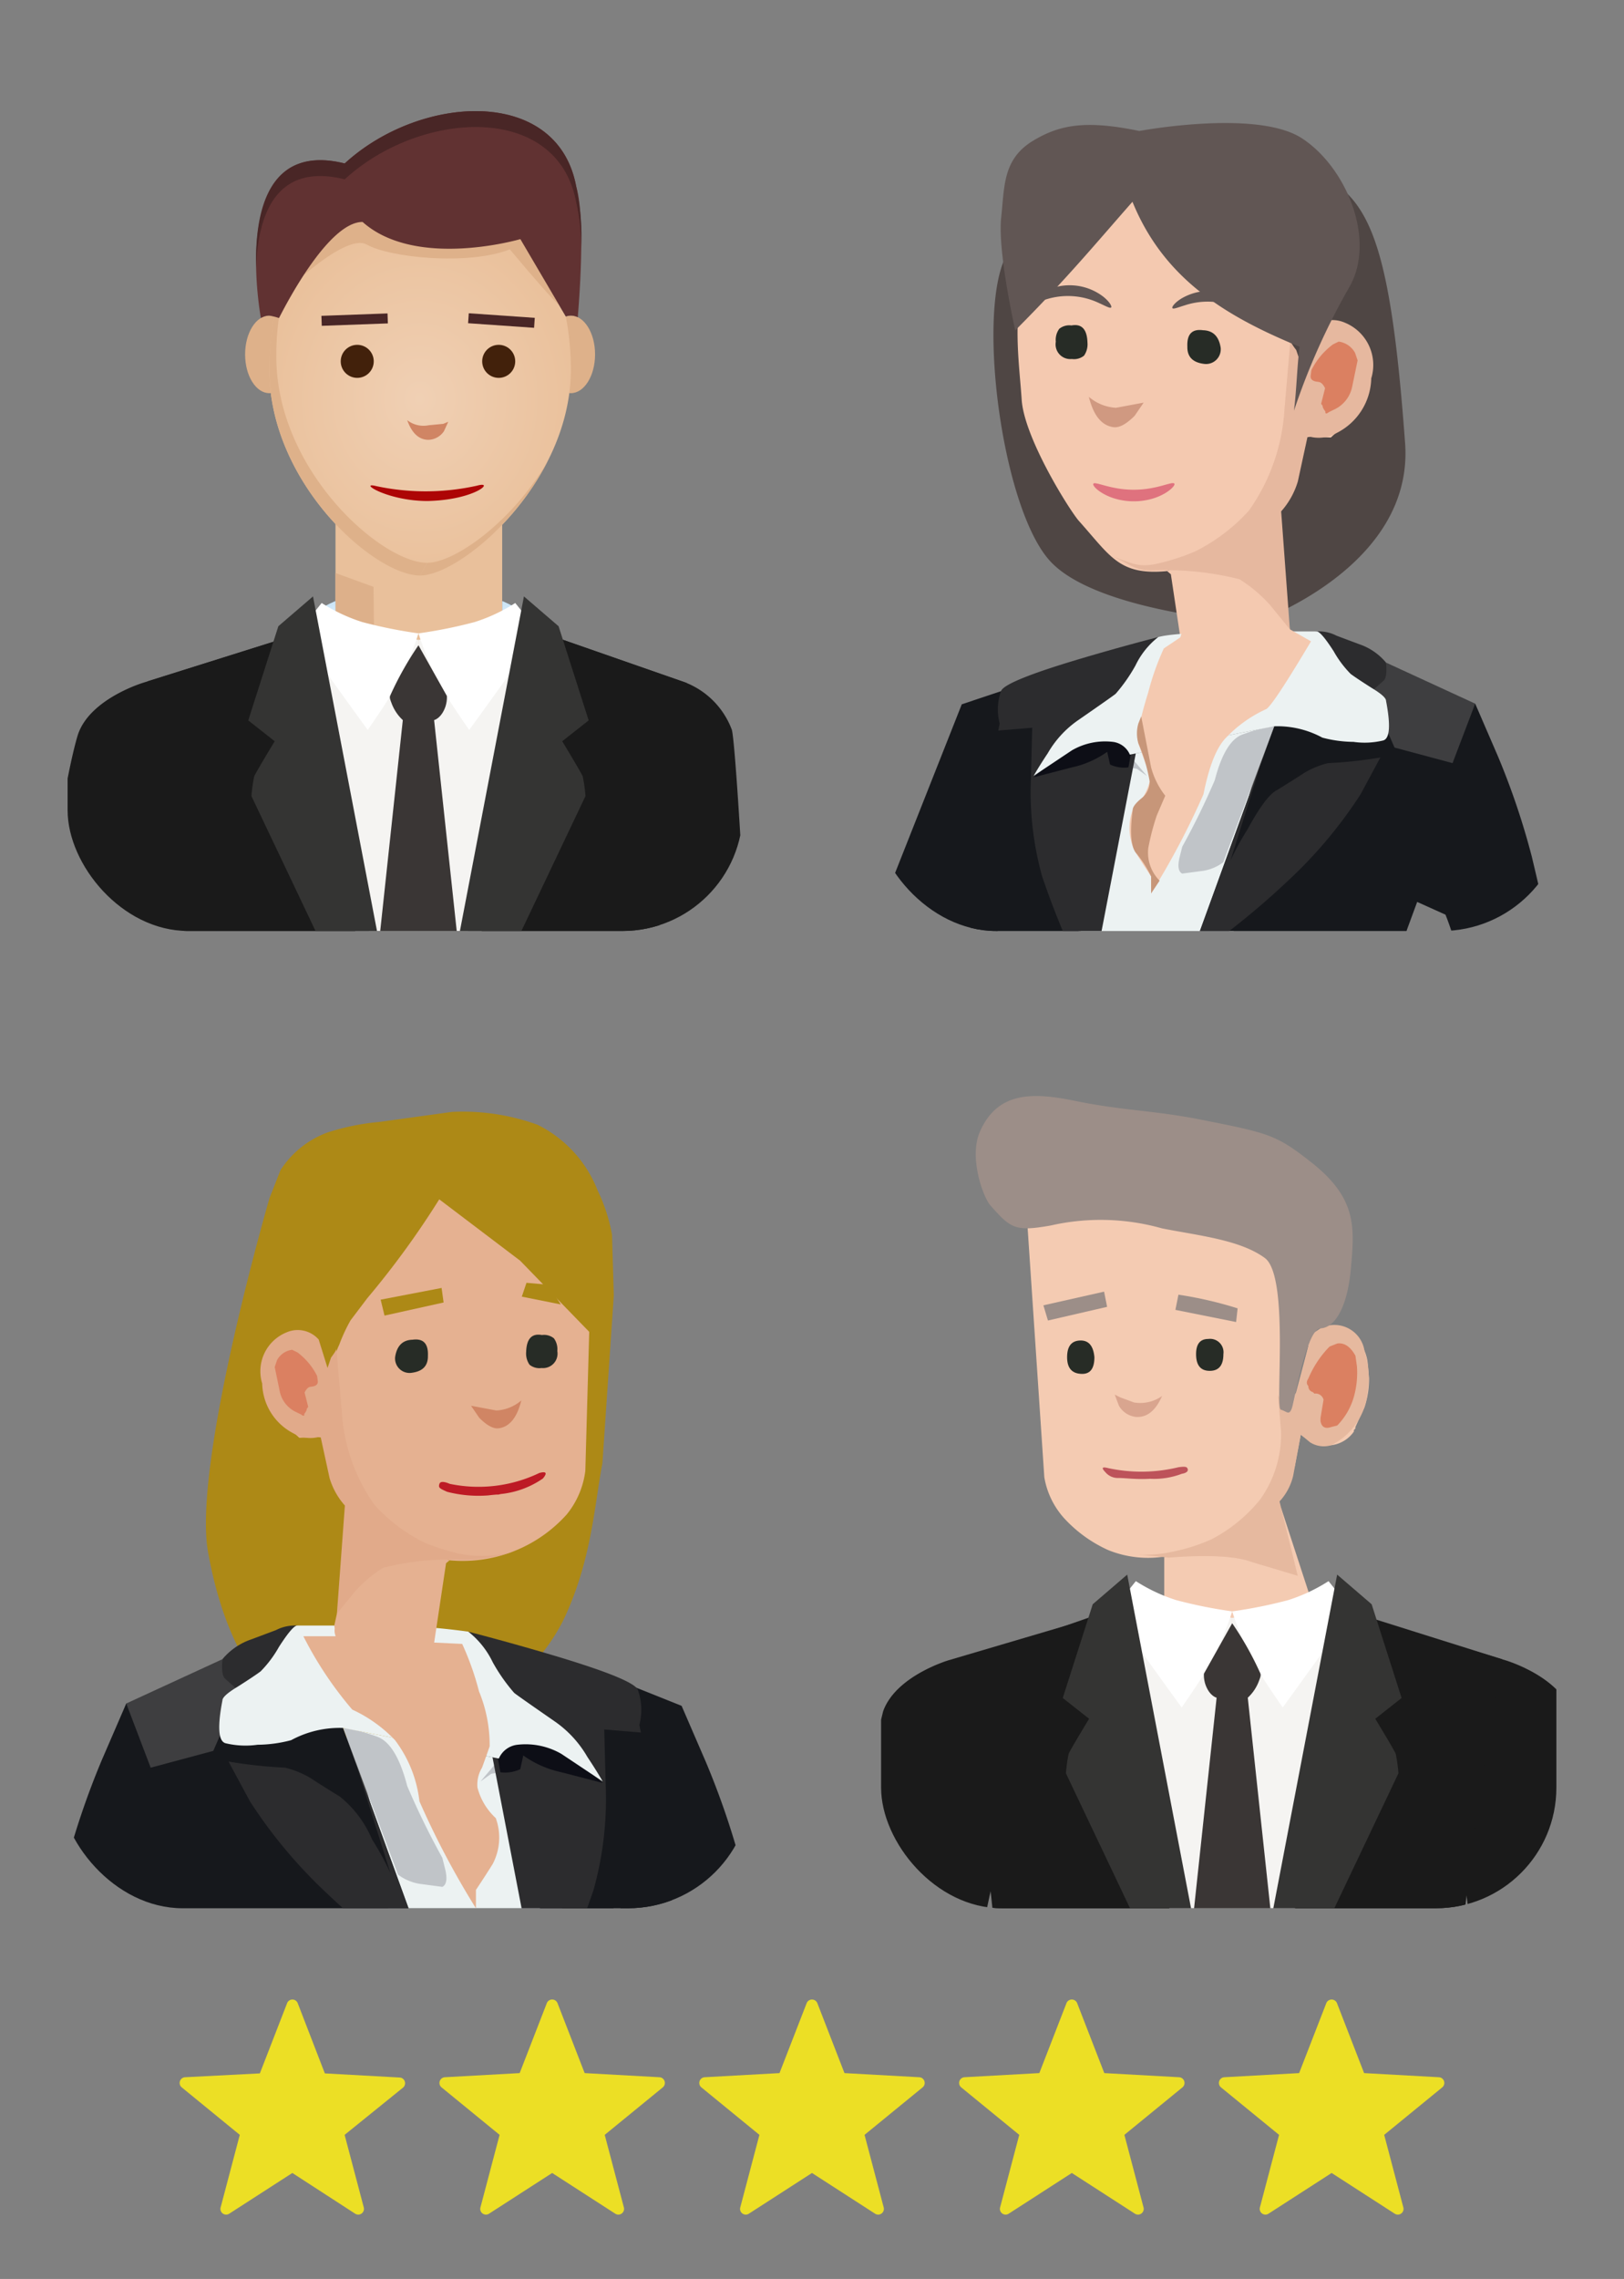 <?xml version="1.0" encoding="UTF-8"?>
<svg xmlns="http://www.w3.org/2000/svg" xmlns:xlink="http://www.w3.org/1999/xlink" width="122.139" height="171.284" viewBox="0 0 122.139 171.284">
  <rect x="0" y="0" width="122.139" height="171.284" fill="#808080" stroke="none"/>
  <defs>
    <style>.cls-1{fill:none;}.cls-2{clip-path:url(#clip-path);}.cls-3{fill:#ddb08a;}.cls-4{fill:url(#radial-gradient);}.cls-5{fill:#1a1a1a;}.cls-6{fill:#e9c09b;}.cls-7{fill:#1b76ba;opacity:0.3;}.cls-8{fill:url(#radial-gradient-2);}.cls-9{fill:url(#radial-gradient-3);}.cls-10{fill:url(#radial-gradient-4);}.cls-11{fill:#deb18a;}.cls-12{fill:url(#radial-gradient-5);}.cls-13{fill:#613232;}.cls-14{fill:#492626;}.cls-15{fill:#ad0505;}.cls-16{fill:#42210b;}.cls-17{fill:#d08564;}.cls-18{fill:#f5f4f2;}.cls-19{fill:#fff;}.cls-20{fill:#343433;}.cls-21{fill:#3a3635;}.cls-22{clip-path:url(#clip-path-2);}.cls-23{fill:#ad8916;}.cls-24{fill:#16181c;}.cls-25{fill:#ecf2f2;}.cls-26{fill:#c0c4c8;}.cls-27{fill:#2c2c2e;}.cls-28{fill:#3e3e40;}.cls-29{fill:#0d0e16;}.cls-30{fill:#e5b191;}.cls-31{fill:#e1aa8a;}.cls-32{fill:#db8061;}.cls-33{fill:#272c26;}.cls-34{fill:#bd1b25;}.cls-35{clip-path:url(#clip-path-3);}.cls-36{fill:#4f4644;}.cls-37{fill:#f4c9b0;}.cls-38{fill:#c79679;}.cls-39{fill:#685236;}.cls-40{fill:#f4b792;}.cls-41{fill:#e19b77;}.cls-42{fill:#e6b89f;}.cls-43{fill:#d09981;}.cls-44{fill:#df727e;}.cls-45{fill:#615654;}.cls-46{clip-path:url(#clip-path-4);}.cls-47{fill:#282828;}.cls-48{fill:#f4cbb2;}.cls-49{fill:url(#radial-gradient-6);}.cls-50{fill:#e6b99f;}.cls-51{fill:#9c8e88;}.cls-52{fill:#d9a58f;}.cls-53{fill:#bd535a;}.cls-54{fill:#ecdf25;}</style>
    <clipPath id="clip-path">
      <rect class="cls-1" x="5.085" y="5.107" width="50.787" height="64.865" rx="9.066"></rect>
    </clipPath>
    <radialGradient id="radial-gradient" cx="-328.59" cy="484.516" r="3.818" gradientTransform="translate(381.149 -374.528)" gradientUnits="userSpaceOnUse">
      <stop offset="0" stop-color="#efd0b4"></stop>
      <stop offset="1" stop-color="#e9c09b"></stop>
    </radialGradient>
    <radialGradient id="radial-gradient-2" cx="26.064" cy="48.669" r="7.888" gradientUnits="userSpaceOnUse">
      <stop offset="0" stop-color="#fff"></stop>
      <stop offset="1" stop-color="#8bc4eb"></stop>
    </radialGradient>
    <radialGradient id="radial-gradient-3" cx="-2394.814" cy="48.669" r="7.888" gradientTransform="matrix(-1, 0, 0, 1, -2357.871, 0)" xlink:href="#radial-gradient-2"></radialGradient>
    <radialGradient id="radial-gradient-4" cx="174.29" cy="24.396" r="0.004" gradientTransform="translate(-132.364) scale(0.882 1)" gradientUnits="userSpaceOnUse">
      <stop offset="0" stop-color="#8a5e3c"></stop>
      <stop offset="1" stop-color="#754d29"></stop>
    </radialGradient>
    <radialGradient id="radial-gradient-5" cx="185.862" cy="29.969" r="13.073" gradientTransform="translate(-132.364) scale(0.882 1)" gradientUnits="userSpaceOnUse">
      <stop offset="0" stop-color="#f0d0b4"></stop>
      <stop offset="1" stop-color="#eac19c"></stop>
    </radialGradient>
    <clipPath id="clip-path-2">
      <rect class="cls-1" x="4.441" y="76.912" width="52.076" height="66.511" rx="9.296" transform="translate(60.957 220.336) rotate(-180)"></rect>
    </clipPath>
    <clipPath id="clip-path-3">
      <rect class="cls-1" x="65.622" y="3.462" width="52.076" height="66.511" rx="9.296" transform="translate(183.32 73.435) rotate(-180)"></rect>
    </clipPath>
    <clipPath id="clip-path-4">
      <rect class="cls-1" x="66.266" y="78.558" width="50.787" height="64.865" rx="9.066"></rect>
    </clipPath>
    <radialGradient id="radial-gradient-6" cx="-2444.716" cy="98.009" r="0.004" gradientTransform="matrix(-0.882, 0, 0, 1, -2053.904, 0)" xlink:href="#radial-gradient-4"></radialGradient>
  </defs>
  <g id="house">
    <g class="cls-2">
      <ellipse class="cls-3" cx="10.492" cy="109.988" rx="3.178" ry="4.365" transform="translate(-99.698 101.891) rotate(-80.349)"></ellipse>
      <ellipse class="cls-4" cx="52.56" cy="109.988" rx="4.365" ry="3.178" transform="translate(-21.02 12.798) rotate(-11.587)"></ellipse>
      <path class="cls-5" d="M56.685,107.404c-.213-2.638.308,2.239-.011-8.919-.038-1.326.038-12.966,0-14.28C56.35,73.134,55.342,55.7,55.035,54.835A6.105,6.105,0,0,0,51.54,51.293L30.921,44.108l.024.862L10.837,51.293S6.835,52.465,5.882,55.151C5.519,56.174,2.405,68.17,4.29,84.117c.097.822,7.216,2.409,7.754,1.74.77-.956,1.543-14.624,1.678-14.733.584-.468-.41,15.412-.417,15.6-.355,8.984-.697,16.932-.966,19.119-.301,2.444-5.892,4.388-3.429,4.388l7.869.547L31.864,87.732,46.048,110.748l6.786-.517C55.247,110.231,56.88,109.81,56.685,107.404Z"></path>
      <path class="cls-6" d="M37.769,47.58h0c-6.577,6.624-11.386.804-12.537,0h0V36.992H37.769Z"></path>
      <path class="cls-3" d="M25.232,47.58l1.342,1.027a2.68,2.68,0,0,0,.247.168l1.332.803-.061-5.47-2.86-1.04Z"></path>
      <polygon class="cls-7" points="14.857 110.48 16.523 62.488 15.69 110.538 14.857 110.48"></polygon>
      <polygon class="cls-7" points="48.195 110.48 46.529 62.488 47.362 110.538 48.195 110.48"></polygon>
      <path class="cls-8" d="M25.232,45.175s-2.915,1.103-3.221,3.248,5.883,7.661,5.883,7.661l1.771-5.656s-4.434-1.522-4.434-3.79Z"></path>
      <path class="cls-9" d="M37.775,45.175s2.915,1.103,3.221,3.248-5.883,7.661-5.883,7.661l-1.771-5.656s4.434-1.522,4.434-3.79Z"></path>
      <path class="cls-10" d="M21.388,24.391l0,0C21.384,24.409,21.386,24.398,21.388,24.391Z"></path>
      <ellipse class="cls-11" cx="42.934" cy="26.635" rx="1.82" ry="2.915"></ellipse>
      <ellipse class="cls-11" cx="20.254" cy="26.635" rx="1.82" ry="2.915"></ellipse>
      <path class="cls-12" d="M31.594,43.257c3.112,0,11.34-6.933,11.34-15.486A21.152,21.152,0,0,0,42.776,25.2h0c-.059-.483-.136-.958-.227-1.424l-3.413-5.805S31.304,20.268,27.269,16.68c-2.708,0-6.492,6.937-6.656,7.234-.097.488-.139.78-.201,1.286h0a21.152,21.152,0,0,0-.159,2.571c0,8.553,7.912,15.486,11.34,15.486"></path>
      <path class="cls-11" d="M31.594,43.257c2.201,0,6.963-3.47,9.561-8.529-2.673,4.534-6.974,7.572-9.033,7.572"></path>
      <path class="cls-11" d="M32.122,42.3c-3.428,0-11.34-6.933-11.34-15.486a19.53,19.53,0,0,1,2.033-8.844,19.164,19.164,0,0,0-2.561,9.8c0,8.553,7.912,15.486,11.34,15.486"></path>
      <path class="cls-1" d="M31.594,43.257c3.112,0,11.34-6.933,11.34-15.486A21.152,21.152,0,0,0,42.776,25.2h0c-.059-.483-.136-.958-.227-1.424l-3.413-5.805S31.304,20.268,27.269,16.68c-2.708,0-6.492,6.937-6.656,7.234-.097.488-.139.78-.201,1.286h0a21.152,21.152,0,0,0-.159,2.571c0,8.553,7.912,15.486,11.34,15.486"></path>
      <path class="cls-11" d="M20.647,22.689s5.198-5.291,6.939-4.305,7.65,1.579,10.76.359c4.209,5.042,4.114,4.484,4.114,4.484l-2.294-7.085-5.143-1.345-10.127.448Z"></path>
      <path class="cls-13" d="M42.551,23.787a1.175,1.175,0,0,1,.383-.066,1.199,1.199,0,0,1,.52.122c.204-2.468.527-7.64-.124-9.853-1.424-7.534-11.736-6.906-17.406-1.704-8.427-2.095-6.581,10.018-6.302,11.619a1.231,1.231,0,0,1,.632-.184,4.365,4.365,0,0,1,.728.184c.004-.021-.006.03,0,0,.164-.297,3.579-7.224,6.287-7.224,4.035,3.587,11.867,1.291,11.867,1.291l3.413,5.805Z"></path>
      <path class="cls-1" d="M31.594,43.257c3.112,0,11.34-6.933,11.34-15.486A21.152,21.152,0,0,0,42.776,25.2h0c-.059-.483-.136-.958-.227-1.424l-3.413-5.805S31.304,20.268,27.269,16.68c-2.708,0-6.492,6.937-6.656,7.234-.097.488-.139.78-.201,1.286h0a21.152,21.152,0,0,0-.159,2.571c0,8.553,7.912,15.486,11.34,15.486"></path>
      <path class="cls-14" d="M25.924,13.48c5.67-5.202,15.982-5.83,17.406,1.704a15.114,15.114,0,0,1,.383,3.643A18.943,18.943,0,0,0,43.33,13.99c-1.424-7.534-11.736-6.906-17.406-1.704-5.952-1.48-6.768,3.991-6.659,7.871C19.376,16.456,20.564,12.147,25.924,13.48Z"></path>
      <rect class="cls-14" x="35.225" y="23.716" width="4.975" height="0.751" transform="translate(1.76 -2.556) rotate(3.974)"></rect>
      <rect class="cls-14" x="24.184" y="23.647" width="4.975" height="0.751" transform="translate(54.206 47.052) rotate(177.9)"></rect>
      <path class="cls-15" d="M32.13,37.656c3.625-.071,5.132-1.536,3.757-1.156a17.783,17.783,0,0,1-7.593.035C26.898,36.184,29.08,37.648,32.13,37.656Z"></path>
      <circle class="cls-16" cx="37.507" cy="27.159" r="1.242"></circle>
      <circle class="cls-16" cx="26.867" cy="27.159" r="1.242"></circle>
      <g id="Symbol_1_Newcz_0_Layer2_2_MEMBER_4_MEMBER_0_MEMBER_0_MEMBER_0_FILL" data-name="Symbol 1   Newcz 0 Layer2 2 MEMBER 4 MEMBER 0 MEMBER 0 MEMBER 0 FILL">
        <path class="cls-17" d="M33.391,32.406a1.465,1.465,0,0,1-1.138.65q-1.094.016-1.629-1.478a1.976,1.976,0,0,0,1.613.384l1.101-.106.375-.156Z"></path>
      </g>
      <path class="cls-5" d="M11.985,109.988s3.196-21.04,3.155-22.652a244.536,244.536,0,0,0-4.06-36.12l11.549-3.631,8.845,38.676v14.468s-.868,5.778-5.086,8.6-6.995,2.486-6.995,2.486Z"></path>
      <polygon class="cls-18" points="31.472 48.097 31.472 86.261 20.626 49.127 24.741 46.708 31.472 48.097"></polygon>
      <path class="cls-19" d="M27.655,54.861S22.34,47.559,22.443,47.47s1.749-2.15,1.749-2.15a12.863,12.863,0,0,0,3.052,1.433,35.753,35.753,0,0,0,4.229.851,26.6,26.6,0,0,1-1.588,3.852C29.13,52.755,27.655,54.861,27.655,54.861Z"></path>
      <path class="cls-20" d="M31.472,86.261,18.911,59.833a11.234,11.234,0,0,1,.206-1.478c.103-.269,1.543-2.643,1.543-2.643L18.671,54.144l2.263-7.077,2.606-2.24Z"></path>
      <path class="cls-5" d="M50.96,109.758s-3.155-20.809-3.155-22.422,3.84-36.004,3.84-36.004L40.36,47.397,31.472,86.261v14.468s.868,5.778,5.086,8.6,6.995,2.486,6.995,2.486Z"></path>
      <polygon class="cls-18" points="31.472 48.097 31.472 86.261 42.319 49.127 38.204 46.708 31.472 48.097"></polygon>
      <path class="cls-19" d="M35.289,54.861s5.315-7.301,5.212-7.391-1.749-2.15-1.749-2.15a12.861,12.861,0,0,1-3.052,1.433,35.757,35.757,0,0,1-4.229.851,26.6,26.6,0,0,0,1.588,3.852C33.815,52.755,35.289,54.861,35.289,54.861Z"></path>
      <path class="cls-21" d="M32.649,54.121s.552-.124.857-1.03a2.267,2.267,0,0,0,.103-.784L31.472,48.5a24.392,24.392,0,0,0-2.137,3.808c-.034.127-.004.24.103.515a3.26,3.26,0,0,0,.857,1.299L28.444,71.39l3.028,14.871L34.501,71.39Z"></path>
      <path class="cls-20" d="M31.472,86.261,44.033,59.833a11.248,11.248,0,0,0-.206-1.478c-.103-.269-1.543-2.643-1.543-2.643l1.989-1.568L42.01,47.067l-2.606-2.24Z"></path>
    </g>
    <g class="cls-22">
      <g id="Symbol_1_Newcz_0_Layer2_3_MEMBER_9_MEMBER_0_MEMBER_0_MEMBER_0_FILL-2" data-name="Symbol 1 Newcz 0 Layer2 3 MEMBER 9 MEMBER 0 MEMBER 0 MEMBER 0 FILL-2">
        <path class="cls-23" d="M40.433,84.538a16.468,16.468,0,0,0-6.447-.967l-5.467.755a17.798,17.798,0,0,0-3.854.779A7.123,7.123,0,0,0,21.095,87.95L20.27,90.046s-5.82,19.985-4.618,26.636c3.927,21.732,22.572,14.236,26.896,4.706,1.982-4.37,2.178-8.43,2.758-11.399l.857-12.622-.134-4.562a12.697,12.697,0,0,0-1.076-3.318A9.278,9.278,0,0,0,40.433,84.538Z"></path>
      </g>
      <g id="Symbol_1_Newczashhaww_0_Layer2_4_MEMBER_0_MEMBER_1_FILL-2" data-name="Symbol 1 Newczashhaww 0 Layer2 4 MEMBER 0 MEMBER 1 FILL-2">
        <path class="cls-24" d="M34.955,130.049l-7.121,19.639-.23,3.79a50.981,50.981,0,0,0,.345,8.499l1.723,1.952,6.317.23,5.628-1.723,2.412-4.594a32.698,32.698,0,0,1,.459-6.202,29.727,29.727,0,0,1,1.264-5.168l.804-2.182-.804-1.723a13.261,13.261,0,0,1,4.249,6.661,32.806,32.806,0,0,1,1.149,5.398q.804,5.168,1.149,10.911.344,3.446-.23,19.524h8.957q-1.034-21.592-1.723-27.448-.919-6.431-3.446-16.998a60.134,60.134,0,0,0-2.756-8.154l-1.838-4.25-5.742-2.297-7.464,2.412Z"></path>
      </g>
      <g id="Symbol_1_Newczashhaww_0_Layer2_4_MEMBER_3_FILL-2" data-name="Symbol 1 Newczashhaww 0 Layer2 4 MEMBER 3 FILL-2">
        <path class="cls-25" d="M29.248,142.16q-.574-2.986-1.263-6.087-1.493-6.087-2.182-6.202l11.715,2.297-.115.23,6.662,22.855-15.275-.344Z"></path>
      </g>
      <g id="Symbol_1_Newczashhaww_0_Layer2_4_MEMBER_4_FILL-2" data-name="Symbol 1 Newczashhaww 0 Layer2 4 MEMBER 4 FILL-2">
        <path class="cls-26" d="M30.741,168.46l-1.149-14.012a61.089,61.089,0,0,0,7.58.459,16.219,16.219,0,0,0,4.135-.459l1.149-.574L44.294,168.46l-5.283,1.493Z"></path>
      </g>
      <g id="Symbol_1_Newczashhaww_0_Layer2_4_MEMBER_5_FILL-2" data-name="Symbol 1 Newczashhaww 0 Layer2 4 MEMBER 5 FILL-2">
        <path class="cls-24" d="M25.802,129.871,32.923,149.51l.23,3.79a51.011,51.011,0,0,1-.345,8.499l-1.723,1.952-6.317.23-5.628-1.723-2.412-4.594a32.653,32.653,0,0,0-.46-6.202,29.721,29.721,0,0,0-1.263-5.168l-.804-2.182-2.297,1.034a21.778,21.778,0,0,0-1.149,3.905,32.779,32.779,0,0,0-1.149,5.398Q8.805,159.617,8.46,165.36q-.345,3.446.23,19.524H-.268q1.034-21.592,1.723-27.448.919-6.431,3.445-16.998a60.191,60.191,0,0,1,2.757-8.154l1.838-4.25,3.79,1.149,9.418-1.034Z"></path>
      </g>
      <g id="Symbol_1_Newczashhaww_0_Layer2_4_MEMBER_6_FILL-2" data-name="Symbol 1 Newczashhaww 0 Layer2 4 MEMBER 6 FILL-2">
        <path class="cls-24" d="M40.733,151.233l4.25-21.592L44.867,127l3.216,2.642,1.034,7.695.689,2.067a20.386,20.386,0,0,1,.804,4.135,29.64,29.64,0,0,1-2.067,9.647l-.689,5.513-1.493,2.986-4.135-.115Z"></path>
      </g>
      <g id="Symbol_1_Newczashhaww_0_Layer2_4_MEMBER_7_FILL-2" data-name="Symbol 1 Newczashhaww 0 Layer2 4 MEMBER 7 FILL-2">
        <path class="cls-24" d="M45.442,170.183l5.053,10.45.919,4.02a52.486,52.486,0,0,1,1.034,8.041,105.72,105.72,0,0,1-.23,11.714A85.207,85.207,0,0,1,50.84,216.698a109.492,109.492,0,0,1-3.79,12.403H24.195l-2.871-4.25L18.682,181.209l7.695-2.297,5.857-10.222a51.039,51.039,0,0,0,6.316.23l4.709-.459Z"></path>
      </g>
      <g id="Symbol_1_Newczashhaww_0_Layer2_4_MEMBER_8_FILL-2" data-name="Symbol 1 Newczashhaww 0 Layer2 4 MEMBER 8 FILL-2">
        <path class="cls-26" d="M33.268,141.815l-1.723-.23a3.664,3.664,0,0,1-1.608-.689L25.802,129.87a12.29,12.29,0,0,1,2.642.689q1.378.574,2.182,3.675a58.461,58.461,0,0,0,2.641,5.398l.23.919Q33.727,141.586,33.268,141.815Z"></path>
      </g>
      <g id="Symbol_1_Newczashhaww_0_Layer2_4_MEMBER_9_FILL-2" data-name="Symbol 1 Newczashhaww 0 Layer2 4 MEMBER 9 FILL-2">
        <path class="cls-26" d="M36.139,133.891l1.263-1.493.23.804-.689.115Z"></path>
      </g>
      <g id="Symbol_1_Newczashhaww_0_Layer2_4_MEMBER_10_FILL-2" data-name="Symbol 1 Newczashhaww 0 Layer2 4 MEMBER 10 FILL-2">
        <path class="cls-27" d="M25.573,135.039a8.276,8.276,0,0,1,2.412,3.216,20.598,20.598,0,0,1,1.378,2.527l-2.642-8.384,5.971,16.423a64.594,64.594,0,0,1-8.499-6.891,36.644,36.644,0,0,1-5.398-6.548l-1.608-2.986a35.049,35.049,0,0,0,4.249.459,6.95,6.95,0,0,1,1.953.804Q24.08,134.121,25.573,135.039Z"></path>
      </g>
      <g id="Symbol_1_Newczashhaww_0_Layer2_4_MEMBER_11_FILL-2" data-name="Symbol 1 Newczashhaww 0 Layer2 4 MEMBER 11 FILL-2">
        <path class="cls-27" d="M16.155,127.459l.574-2.756a4.868,4.868,0,0,1,2.182-1.493l1.837-.689a3.109,3.109,0,0,1,1.608-.344q.46,0-.115,1.608-.23.689-.574,1.493L18.682,127.46Z"></path>
      </g>
      <g id="Symbol_1_Newczashhaww_0_Layer2_4_MEMBER_12_FILL-2" data-name="Symbol 1 Newczashhaww 0 Layer2 4 MEMBER 12 FILL-2">
        <path class="cls-27" d="M35.22,122.636q3.101.804,6.202,1.723Q47.624,126.196,47.97,127a4.475,4.475,0,0,1,.115,2.642l.115.574-2.756-.23.115,4.364a25.342,25.342,0,0,1-.919,7.695,65.968,65.968,0,0,1-3.905,9.188Z"></path>
      </g>
      <g id="Symbol_1_Newczashhaww_0_Layer2_4_MEMBER_13_FILL-2" data-name="Symbol 1 Newczashhaww 0 Layer2 4 MEMBER 13 FILL-2">
        <path class="cls-28" d="M25.228,162.488a16.237,16.237,0,0,0,5.053-.115l2.527-.574L31.66,177.074l-.574,2.067a5.461,5.461,0,0,1-2.182,2.986,4.94,4.94,0,0,1-3.905.919l-5.398-.46,1.149,21.017a176.686,176.686,0,0,0,3.445,25.497l-4.594-.23q-2.412-7.695-3.101-11.255A129.64,129.64,0,0,1,14.432,199.47q0-2.412.689-10.337l1.608-6.891-1.378-.345a5.207,5.207,0,0,1-1.723-1.378,1.879,1.879,0,0,1-.574-1.378l.23-.804,2.527-11.944a61.946,61.946,0,0,0,.804-6.317l.115-2.412,2.986,2.871A12.889,12.889,0,0,0,25.228,162.488Z"></path>
      </g>
      <g id="Symbol_1_Newczashhaww_0_Layer2_4_MEMBER_14_FILL-2" data-name="Symbol 1 Newczashhaww 0 Layer2 4 MEMBER 14 FILL-2">
        <path class="cls-29" d="M37.632,133.202l-.344-1.952,2.986-1.608,5.053,4.364-3.101-.804a7.72,7.72,0,0,1-2.871-1.263l-.23,1.034A2.712,2.712,0,0,1,37.632,133.202Z"></path>
      </g>
      <g id="Symbol_1_Newczashhaww_0_Layer2_4_MEMBER_15_FILL-2" data-name="Symbol 1 Newczashhaww 0 Layer2 4 MEMBER 15 FILL-2">
        <path class="cls-28" d="M16.041,131.594l-4.709,1.263-1.837-4.824,7.235-3.33q-.115,1.263.23,1.493l1.034.919Z"></path>
      </g>
      <g id="Symbol_1_Newczashhaww_0_Layer2_4_MEMBER_16_FILL-2" data-name="Symbol 1 Newczashhaww 0 Layer2 4 MEMBER 16 FILL-2">
        <path class="cls-25" d="M37.058,124.933a13.274,13.274,0,0,0,1.608,2.297q.115.115,3.101,2.182a8.273,8.273,0,0,1,2.412,2.642q.689,1.034,1.149,1.838l-3.101-2.067a5.375,5.375,0,0,0-3.331-.689,1.728,1.728,0,0,0-1.378,1.034L25.802,129.871a7.649,7.649,0,0,0-3.905.919,10.129,10.129,0,0,1-2.527.344,6.439,6.439,0,0,1-2.412-.115q-.804-.23-.23-3.216,0-.344,1.149-1.034,1.263-.804,1.723-1.149a8.576,8.576,0,0,0,1.378-1.837q1.034-1.608,1.378-1.608h3.216a54.389,54.389,0,0,1,9.648.459A6.476,6.476,0,0,1,37.058,124.933Z"></path>
      </g>
      <g id="Symbol_1_Newczashhaww_0_Layer2_4_MEMBER_17_FILL-2" data-name="Symbol 1 Newczashhaww 0 Layer2 4 MEMBER 17 FILL-2">
        <path class="cls-30" d="M26.607,122.98l.115-4.02h5.971l-.345.345V123.44l2.412.115a21.051,21.051,0,0,1,1.263,3.56,10.6,10.6,0,0,1,.804,4.135q-.115.344-.574,1.608a2.442,2.442,0,0,0-.344,1.493,4.73,4.73,0,0,0,1.378,2.297,4.276,4.276,0,0,1-.23,3.446q-.574.919-1.263,1.952v1.378a63.094,63.094,0,0,1-4.249-8.041,9.363,9.363,0,0,0-1.837-4.594,10.476,10.476,0,0,0-3.216-2.297,27.712,27.712,0,0,1-3.675-5.513Z"></path>
      </g>
      <g id="Symbol_1_Newczashhaww_0_Layer2_4_MEMBER_19_FILL-2" data-name="Symbol 1 Newczashhaww 0 Layer2 4 MEMBER 19 FILL-2">
        <path class="cls-27" d="M47.854,158.698l.345,4.135q0,.574,4.25,15.505.46,1.378-.574,1.723l-4.709,1.952q-1.837.574-1.952-.919L42.226,161.57l3.1-.92a6.723,6.723,0,0,0,1.723-1.149Z"></path>
      </g>
      <g id="Symbol_1_Newcz_0_Layer2_3_MEMBER_11_MEMBER_0_MEMBER_0_MEMBER_0_FILL" data-name="Symbol 1 Newcz 0 Layer2 3 MEMBER 11 MEMBER 0 MEMBER 0 MEMBER 0 FILL">
        <path class="cls-30" d="M25.142,122.18l.032.231q-.135.724,1.11,2.08a2.941,2.941,0,0,0,2.168,1.229,3.304,3.304,0,0,0,2.522-.466q1.452-.553,1.671-1.524l-.016-.115.918-6.123.261-.22-6.865-3.336Z"></path>
      </g>
      <g id="Symbol_1_Newcz_0_Layer2_3_MEMBER_12_MEMBER_0_MEMBER_0_MEMBER_0_FILL" data-name="Symbol 1 Newcz 0 Layer2 3 MEMBER 12 MEMBER 0 MEMBER 0 MEMBER 0 FILL">
        <path class="cls-30" d="M33.035,90.141a65.19,65.19,0,0,1-5.412,7.432l-1.256,1.659a12.582,12.582,0,0,0-.859,1.852,2.838,2.838,0,0,0-.218,2.011,3.522,3.522,0,0,1-.079,2.116q.103-.142-.289-1.198l-.717-2.501a2.216,2.216,0,0,0-1.537-1.273,2.686,2.686,0,0,0-1.772.616,2.957,2.957,0,0,0-.93,2.234l-.076,1.248.411,1.181.758,1.009.017.122.138.105.017.122,1.278,1.186,1.232-.046a2.383,2.383,0,0,1,1.282.318,13.039,13.039,0,0,0,1.781,4.83l-.071.381,7.076,3.728a10.517,10.517,0,0,0,8.81-3.445,6.431,6.431,0,0,0,1.403-3.289l.292-10.44L39.118,94.75Z"></path>
      </g>
      <g id="Symbol_1_Newcz_0_Layer2_3_MEMBER_13_MEMBER_0_MEMBER_0_MEMBER_0_FILL" data-name="Symbol 1 Newcz 0 Layer2 3 MEMBER 13 MEMBER 0 MEMBER 0 MEMBER 0 FILL">
        <path class="cls-31" d="M23.967,100.677a2.1,2.1,0,0,0-2.427-.532,3.151,3.151,0,0,0-1.82,3.842,4.324,4.324,0,0,0,2.376,3.757,2.489,2.489,0,0,0,2.011.218l.679,3.125a5.431,5.431,0,0,0,1.152,2.068l-.6,8.13,1.367-1.675a9.749,9.749,0,0,1,2.107-1.776,20.521,20.521,0,0,1,6.108-.596,12.373,12.373,0,0,0,3.749-.641,8.633,8.633,0,0,1-4.059.189,15.312,15.312,0,0,1-2.719-.863,12.484,12.484,0,0,1-3.733-2.827A13.482,13.482,0,0,1,25.71,106.13l-.411-4.771q.017.121-.402.675l-.264.779Z"></path>
      </g>
      <g id="Symbol_1_Newcz_0_Layer2_3_MEMBER_14_MEMBER_0_MEMBER_0_MEMBER_0_FILL" data-name="Symbol 1 Newcz 0 Layer2 3 MEMBER 14 MEMBER 0 MEMBER 0 MEMBER 0 FILL">
        <path class="cls-32" d="M21.968,101.449a1.512,1.512,0,0,0-1.131.775l-.176.52.373,1.805a2.21,2.21,0,0,0,1.207,1.567l.398.193c.184.14.266.128.243-.034q.209-.276.193-.398l.105-.138-.272-1.076q.193-.398.435-.431l.122-.017q.486-.067.435-.432l-.05-.365a4.972,4.972,0,0,0-1.483-1.776Z"></path>
      </g>
      <g id="Symbol_1_Newcz_0_Layer2_3_MEMBER_15_MEMBER_0_MEMBER_0_MEMBER_0_FILL" data-name="Symbol 1 Newcz 0 Layer2 3 MEMBER 15 MEMBER 0 MEMBER 0 MEMBER 0 FILL">
        <path class="cls-17" d="M37.331,106.012l-1.906-.356.62.905q.863.871,1.471.787,1.215-.167,1.692-2.091A3.144,3.144,0,0,1,37.331,106.012Z"></path>
      </g>
      <g id="Symbol_1_Newcz_0_Layer2_3_MEMBER_16_MEMBER_0_MEMBER_0_MEMBER_0_FILL" data-name="Symbol 1 Newcz 0 Layer2 3 MEMBER 16 MEMBER 0 MEMBER 0 MEMBER 0 FILL">
        <path class="cls-33" d="M30.996,103.173q1.215-.168,1.186-1.278.058-1.37-1.157-1.202-1.11.029-1.307,1.295a1.089,1.089,0,0,0,1.278,1.185Z"></path>
      </g>
      <g id="Symbol_1_Newcz_0_Layer2_3_MEMBER_17_MEMBER_0_MEMBER_0_MEMBER_0_FILL" data-name="Symbol 1 Newcz 0 Layer2 3 MEMBER 17 MEMBER 0 MEMBER 0 MEMBER 0 FILL">
        <path class="cls-33" d="M40.728,102.82a1.089,1.089,0,0,0,1.186-1.278,1.384,1.384,0,0,0-.256-.955,1.177,1.177,0,0,0-.901-.248q-1.144-.213-1.186,1.278a1.471,1.471,0,0,0,.255.955A1.177,1.177,0,0,0,40.728,102.82Z"></path>
      </g>
      <g id="Symbol_1_Newcz_0_Layer2_3_MEMBER_18_MEMBER_0_MEMBER_0_MEMBER_0_FILL" data-name="Symbol 1 Newcz 0 Layer2 3 MEMBER 18 MEMBER 0 MEMBER 0 MEMBER 0 FILL">
        <path class="cls-23" d="M28.918,98.879l4.445-.985-.151-1.093-4.583.88Z"></path>
      </g>
      <g id="Symbol_1_Newcz_0_Layer2_3_MEMBER_19_MEMBER_0_MEMBER_0_MEMBER_0_FILL" data-name="Symbol 1 Newcz 0 Layer2 3 MEMBER 19 MEMBER 0 MEMBER 0 MEMBER 0 FILL">
        <path class="cls-23" d="M42.173,98.04l-.947-1.479-1.63-.146-.352,1.039Z"></path>
      </g>
      <g id="Symbol_1_Newcz_0_Layer2_3_MEMBER_20_MEMBER_0_MEMBER_0_MEMBER_0_FILL-3" data-name="Symbol 1 Newcz 0 Layer2 3 MEMBER 20 MEMBER 0 MEMBER 0 MEMBER 0 FILL-3">
        <path class="cls-34" d="M33.053,111.515c-.102.301-.003.348.576.608a9.449,9.449,0,0,0,3.088.27c1.408-.16.213.052.961-.105a6.749,6.749,0,0,0,3.154-1.166c.354-.428.24-.55-.268-.415a10.571,10.571,0,0,1-6.744.816C33.337,111.314,33.108,111.361,33.053,111.515Z"></path>
      </g>
    </g>
    <g class="cls-35">
      <path class="cls-36" d="M94.929,11.298c7.031,2.858,9.292,2.128,10.746,22.003.689,9.409-11.332,13.513-11.332,13.513s-11.724-.75-15.331-4.605c-3.515-3.757-5.443-17.665-3.562-22.498.278-.714,13.831,11.127,14.118,10.403A96.617,96.617,0,0,0,94.929,11.298Z"></path>
      <g id="Symbol_1_Newcz_0_Layer2_3_MEMBER_11_MEMBER_0_MEMBER_0_MEMBER_0_FILL-2" data-name="Symbol 1 Newcz 0 Layer2 3 MEMBER 11 MEMBER 0 MEMBER 0 MEMBER 0 FILL">
        <path class="cls-37" d="M97.221,48.27l-.035.252q.147.789-1.21,2.268a3.206,3.206,0,0,1-2.363,1.34,3.602,3.602,0,0,1-2.749-.508q-1.582-.603-1.821-1.661l.017-.126-1.001-6.673-.284-.24,7.483-3.635Z"></path>
      </g>
      <g id="Symbol_1_Newczasjhcczz22_0_Layer2_4_MEMBER_0_FILL" data-name="Symbol 1   Newczasjhcczz22 0 Layer2 4 MEMBER 0 FILL">
        <path class="cls-30" d="M35.873,47.929a.839.839,0,0,0-1.239.31,1.163,1.163,0,0,0-.098.88l-.457-.31a.854.854,0,0,0-1.256.212q-.522.734.293,1.321l4.174,2.609.098.049.228.343-3.555-2.218a.771.771,0,0,0-1.174.277.828.828,0,0,0-.179.701.714.714,0,0,0,.473.554l.359.31-.391.277a.899.899,0,0,0,.196,1.288l5.968,4.028a5.314,5.314,0,0,0,3.424.408l2.739,2.968,2.625-2.038-3.522-3.245a2.982,2.982,0,0,0,.228-1.272l-.343-4.256q.065-.946-.929-.832-.962-.082-.832.946L42.51,52.968l-.929-1.044-1.598-1.288Z"></path>
      </g>
      <g id="Symbol_1_Newczasjhcczz22_0_Layer2_4_MEMBER_1_FILL" data-name="Symbol 1   Newczasjhcczz22 0 Layer2 4 MEMBER 1 FILL">
        <path class="cls-19" d="M44.043,61.904l4.125-4.109L46.57,56.246a9.099,9.099,0,0,0-3.669,4.435Z"></path>
      </g>
      <g id="Symbol_1_Newczasjhcczz22_0_Layer2_4_MEMBER_2_FILL" data-name="Symbol 1   Newczasjhcczz22 0 Layer2 4 MEMBER 2 FILL">
        <path class="cls-24" d="M80.618,50.163l-8.284,2.772L64.263,73.335l-15.98-16.469a9.815,9.815,0,0,0-4.729,5.544L62.502,83.102q3.049,3.033,5.202-.62l11.561-19.747Z"></path>
      </g>
      <g id="Symbol_1_Newczasjhcczz22_0_Layer2_4_MEMBER_4_FILL" data-name="Symbol 1   Newczasjhcczz22 0 Layer2 4 MEMBER 4 FILL">
        <path class="cls-19" d="M112.65,108.129l5.748.213.213-3.087-5.854-.319Z"></path>
      </g>
      <g id="Symbol_1_Newczasjhcczz22_0_Layer2_4_MEMBER_5_FILL" data-name="Symbol 1   Newczasjhcczz22 0 Layer2 4 MEMBER 5 FILL">
        <path class="cls-25" d="M92.639,65.978q.532-2.768,1.171-5.641,1.384-5.641,2.022-5.748l-10.857,2.129.106.213L78.909,78.113l14.157-.319Z"></path>
      </g>
      <g id="Symbol_1_Newczasjhcczz22_0_Layer2_4_MEMBER_6_FILL" data-name="Symbol 1   Newczasjhcczz22 0 Layer2 4 MEMBER 6 FILL">
        <path class="cls-26" d="M91.256,90.353,92.32,77.368a56.596,56.596,0,0,1-7.025.426,15.027,15.027,0,0,1-3.832-.426l-1.065-.532-1.703,13.518,4.896,1.384Z"></path>
      </g>
      <g id="Symbol_1_Newczasjhcczz22_0_Layer2_4_MEMBER_7_FILL" data-name="Symbol 1   Newczasjhcczz22 0 Layer2 4 MEMBER 7 FILL">
        <path class="cls-24" d="M95.833,54.589,89.233,72.791l-.213,3.513A47.261,47.261,0,0,0,89.34,84.18l1.597,1.81,5.854.213,5.216-1.597,2.235-4.258a30.287,30.287,0,0,1,.426-5.748,27.558,27.558,0,0,1,1.171-4.79l.745-2.022,2.129.958a20.16,20.16,0,0,1,1.064,3.619,30.38,30.38,0,0,1,1.064,5.003q.745,4.79,1.065,10.112.319,3.193-.213,18.095h8.302q-.958-20.011-1.597-25.439-.852-5.961-3.193-15.753a55.77,55.77,0,0,0-2.554-7.557l-1.703-3.938-3.513,1.065-8.728-.958Z"></path>
      </g>
      <g id="Symbol_1_Newczasjhcczz22_0_Layer2_4_MEMBER_8_FILL" data-name="Symbol 1   Newczasjhcczz22 0 Layer2 4 MEMBER 8 FILL">
        <path class="cls-24" d="M81.995,74.387,78.057,54.376l.106-2.448-2.98,2.448-.958,7.132-.639,1.916a18.907,18.907,0,0,0-.745,3.832q-.213,2.448,1.916,8.941l.639,5.109L76.78,84.073l3.832-.106Z"></path>
      </g>
      <g id="Symbol_1_Newczasjhcczz22_0_Layer2_4_MEMBER_9_FILL" data-name="Symbol 1   Newczasjhcczz22 0 Layer2 4 MEMBER 9 FILL">
        <path class="cls-24" d="M77.631,91.95l-4.683,9.686-.852,3.725a48.639,48.639,0,0,0-.958,7.451,97.901,97.901,0,0,0,.213,10.857,78.9,78.9,0,0,0,1.277,11.389,101.464,101.464,0,0,0,3.513,11.496H97.323l2.661-3.938,2.448-40.447L95.3,100.04,89.872,90.566a47.326,47.326,0,0,1-5.854.213l-4.364-.426Z"></path>
      </g>
      <g id="Symbol_1_Newczasjhcczz22_0_Layer2_4_MEMBER_10_FILL" data-name="Symbol 1   Newczasjhcczz22 0 Layer2 4 MEMBER 10 FILL">
        <path class="cls-26" d="M88.914,65.659l1.597-.213a3.398,3.398,0,0,0,1.49-.639l3.832-10.218a11.387,11.387,0,0,0-2.448.639q-1.277.532-2.022,3.406a54.18,54.18,0,0,1-2.448,5.003l-.213.852Q88.488,65.446,88.914,65.659Z"></path>
      </g>
      <g id="Symbol_1_Newczasjhcczz22_0_Layer2_4_MEMBER_11_FILL" data-name="Symbol 1   Newczasjhcczz22 0 Layer2 4 MEMBER 11 FILL">
        <path class="cls-26" d="M86.253,58.315,85.082,56.931l-.213.745.639.106Z"></path>
      </g>
      <g id="Symbol_1_Newczasjhcczz22_0_Layer2_4_MEMBER_12_FILL" data-name="Symbol 1   Newczasjhcczz22 0 Layer2 4 MEMBER 12 FILL">
        <path class="cls-27" d="M96.046,59.379q-.852.426-2.235,2.98a19.055,19.055,0,0,0-1.277,2.342l2.448-7.77-5.535,15.221a59.865,59.865,0,0,0,7.877-6.386,33.963,33.963,0,0,0,5.003-6.067l1.49-2.768a32.45,32.45,0,0,1-3.938.426,6.443,6.443,0,0,0-1.81.745Q97.429,58.528,96.046,59.379Z"></path>
      </g>
      <g id="Symbol_1_Newczasjhcczz22_0_Layer2_4_MEMBER_13_FILL" data-name="Symbol 1   Newczasjhcczz22 0 Layer2 4 MEMBER 13 FILL">
        <path class="cls-27" d="M104.774,52.354,104.242,49.8a4.512,4.512,0,0,0-2.022-1.384l-1.703-.639a2.882,2.882,0,0,0-1.49-.319q-.426,0,.106,1.49.213.639.532,1.384l2.767,2.022Z"></path>
      </g>
      <g id="Symbol_1_Newczasjhcczz22_0_Layer2_4_MEMBER_14_FILL" data-name="Symbol 1   Newczasjhcczz22 0 Layer2 4 MEMBER 14 FILL">
        <path class="cls-27" d="M87.105,47.883q-2.874.745-5.748,1.597Q75.609,51.183,75.29,51.928a4.149,4.149,0,0,0-.106,2.448l-.106.532,2.555-.213-.106,4.045a23.487,23.487,0,0,0,.852,7.132,61.145,61.145,0,0,0,3.619,8.515Z"></path>
      </g>
      <g id="Symbol_1_Newczasjhcczz22_0_Layer2_4_MEMBER_15_FILL" data-name="Symbol 1   Newczasjhcczz22 0 Layer2 4 MEMBER 15 FILL">
        <path class="cls-28" d="M96.365,84.819a15.043,15.043,0,0,1-4.683-.106L89.34,84.18l1.064,14.157.532,1.916a5.061,5.061,0,0,0,2.022,2.768,4.577,4.577,0,0,0,3.619.852l5.003-.426-1.064,19.479a163.699,163.699,0,0,1-3.193,23.63l4.258-.213q2.235-7.131,2.874-10.431,1.064-4.364,1.916-16.818,0-2.235-.639-9.58l-1.49-6.386,1.277-.319a4.826,4.826,0,0,0,1.597-1.277,1.742,1.742,0,0,0,.532-1.277l-.213-.745-2.342-11.07a57.461,57.461,0,0,1-.745-5.854l-.106-2.235-2.767,2.661A11.945,11.945,0,0,1,96.365,84.819Z"></path>
      </g>
      <g id="Symbol_1_Newczasjhcczz22_0_Layer2_4_MEMBER_16_FILL" data-name="Symbol 1   Newczasjhcczz22 0 Layer2 4 MEMBER 16 FILL">
        <path class="cls-29" d="M84.869,57.676l.319-1.81-2.768-1.49-4.683,4.045,2.874-.745a7.157,7.157,0,0,0,2.661-1.171l.213.958A2.514,2.514,0,0,0,84.869,57.676Z"></path>
      </g>
      <g id="Symbol_1_Newczasjhcczz22_0_Layer2_4_MEMBER_17_FILL" data-name="Symbol 1   Newczasjhcczz22 0 Layer2 4 MEMBER 17 FILL">
        <path class="cls-28" d="M104.88,56.186l4.364,1.171,1.703-4.471L104.242,49.8q.106,1.171-.213,1.384l-.958.852Z"></path>
      </g>
      <g id="Symbol_1_Newczasjhcczz22_0_Layer2_4_MEMBER_18_FILL" data-name="Symbol 1   Newczasjhcczz22 0 Layer2 4 MEMBER 18 FILL">
        <path class="cls-25" d="M85.401,50.012a12.321,12.321,0,0,1-1.49,2.129q-.106.106-2.874,2.022a7.668,7.668,0,0,0-2.235,2.448q-.638.958-1.064,1.703l2.874-1.916a4.982,4.982,0,0,1,3.087-.639,1.602,1.602,0,0,1,1.277.958l10.857-2.129a7.089,7.089,0,0,1,3.619.852,9.384,9.384,0,0,0,2.342.319,5.959,5.959,0,0,0,2.235-.106q.745-.213.213-2.98,0-.319-1.064-.958-1.171-.745-1.597-1.064a7.945,7.945,0,0,1-1.277-1.703q-.958-1.49-1.277-1.49h-2.98q-7.451,0-8.941.426A6.001,6.001,0,0,0,85.401,50.012Z"></path>
      </g>
      <g id="Symbol_1_Newczasjhcczz22_0_Layer2_4_MEMBER_19_FILL" data-name="Symbol 1   Newczasjhcczz22 0 Layer2 4 MEMBER 19 FILL">
        <path class="cls-37" d="M97.008,47.296l-2.027-2.818h-5.535l.319.319L88.77,47.904l-1.24.831a19.504,19.504,0,0,0-1.171,3.3q-.958,3.087-.745,3.832.106.319.532,1.49a2.263,2.263,0,0,1,.319,1.384,4.385,4.385,0,0,1-1.277,2.129,3.963,3.963,0,0,0,.213,3.193q.532.852,1.171,1.81v1.277a58.449,58.449,0,0,0,3.938-7.451q.639-3.193,1.703-4.258a9.719,9.719,0,0,1,2.98-2.129q.426-.106,3.406-5.109Z"></path>
      </g>
      <g id="Symbol_1_Newczasjhcczz22_0_Layer2_4_MEMBER_20_FILL" data-name="Symbol 1   Newczasjhcczz22 0 Layer2 4 MEMBER 20 FILL">
        <path class="cls-38" d="M86.998,61.295l.639-1.49a5.951,5.951,0,0,1-1.064-2.129l-.745-3.832-.213.532a2.662,2.662,0,0,0,0,1.49,12.809,12.809,0,0,1,.852,2.874,1.612,1.612,0,0,1-.639,1.277q-.639.532-.639.852-.319,2.448.213,3.193a8.334,8.334,0,0,1,1.171,1.81v1.277l.639-.958a2.989,2.989,0,0,1-.852-2.448A18.057,18.057,0,0,1,86.998,61.295Z"></path>
      </g>
      <g id="Symbol_1_Newczasjhcczz22_0_Layer2_4_MEMBER_21_FILL" data-name="Symbol 1   Newczasjhcczz22 0 Layer2 4 MEMBER 21 FILL">
        <path class="cls-27" d="M75.396,81.306l-.319,3.832q0,.532-3.938,14.37-.426,1.277.532,1.597l4.364,1.81q1.703.532,1.81-.852l2.767-18.095-2.874-.852a6.231,6.231,0,0,1-1.597-1.064Z"></path>
      </g>
      <g id="Symbol_1_Newczasjhcczz22_0_Layer2_4_MEMBER_22_FILL" data-name="Symbol 1   Newczasjhcczz22 0 Layer2 4 MEMBER 22 FILL">
        <path class="cls-24" d="M75.928,88.438l.639-1.064-1.81-1.916-.639,1.49a6.447,6.447,0,0,0-.745,2.342q0,1.916,1.064,2.129.852.213,1.064-.532Z"></path>
      </g>
      <g id="Symbol_1_Newczasjhcczz22_0_Layer2_4_MEMBER_23_FILL" data-name="Symbol 1   Newczasjhcczz22 0 Layer2 4 MEMBER 23 FILL">
        <path class="cls-24" d="M100.835,92.695l5.003-.958-.958-4.896-5.641.852-.106,1.49a8.403,8.403,0,0,0,.106,2.448A1.149,1.149,0,0,0,100.835,92.695Z"></path>
      </g>
      <g id="Symbol_1_Newczasjhcczz22_0_Layer2_4_MEMBER_24_FILL" data-name="Symbol 1   Newczasjhcczz22 0 Layer2 4 MEMBER 24 FILL">
        <path class="cls-39" d="M90.724,71.939a.847.847,0,0,0-.958.958q0,1.064.958,1.064a.941.941,0,0,0,1.064-1.064Q91.788,71.939,90.724,71.939Z"></path>
      </g>
      <g id="Symbol_1_Newczasjhcczz22_0_Layer2_4_MEMBER_25_FILL" data-name="Symbol 1   Newczasjhcczz22 0 Layer2 4 MEMBER 25 FILL">
        <path class="cls-39" d="M90.936,77.261a.958.958,0,1,0,.958.958A.847.847,0,0,0,90.936,77.261Z"></path>
      </g>
      <g id="Symbol_1_Newczasjhcczz22_0_Layer2_4_MEMBER_26_FILL" data-name="Symbol 1   Newczasjhcczz22 0 Layer2 4 MEMBER 26 FILL">
        <path class="cls-39" d="M91.149,82.37q-1.064,0-1.064.958t1.064.958a.958.958,0,0,0,0-1.916Z"></path>
      </g>
      <g id="Symbol_1_Newczasjhcczz22_0_Layer2_4_MEMBER_27_FILL" data-name="Symbol 1   Newczasjhcczz22 0 Layer2 4 MEMBER 27 FILL">
        <path class="cls-39" d="M91.575,87.16a.847.847,0,0,0-.958.958q0,1.064.958,1.064a.941.941,0,0,0,1.064-1.064Q92.639,87.16,91.575,87.16Z"></path>
      </g>
      <g id="Symbol_1_Newczasjhcczz22_0_Layer2_4_MEMBER_28_FILL" data-name="Symbol 1   Newczasjhcczz22 0 Layer2 4 MEMBER 28 FILL">
        <path class="cls-40" d="M76.673,146.98l.532,7.77q.639,9.048,1.384,15.115a75.771,75.771,0,0,1,0,20.437,29.001,29.001,0,0,1-1.49,5.322,24.909,24.909,0,0,1-2.661,5.641,15.205,15.205,0,0,1-4.258,4.258,31.043,31.043,0,0,0,3.725,3.3l5.216-3.3,3.087-5.428.852-3.832-.106-11.283,2.98-13.944,2.022-14.689L85.295,146.98Z"></path>
      </g>
      <g id="Symbol_1_Newczasjhcczz22_0_Layer2_4_MEMBER_29_FILL" data-name="Symbol 1   Newczasjhcczz22 0 Layer2 4 MEMBER 29 FILL">
        <path class="cls-41" d="M87.85,150.812q-1.277-2.555-1.384-2.874l.213-1.384H76.46l.213,1.171h7.451q1.916,0,2.235,10.325a78.759,78.759,0,0,1-1.597,11.176q-1.49,7.877-2.661,12.134a27.327,27.327,0,0,0-.319,11.602l.319.958a15.148,15.148,0,0,1-.532,4.151,16.695,16.695,0,0,1-4.896,7.983l2.661.532,3.832-5.854,1.916-5.322-.213-2.874a20.478,20.478,0,0,1-.639-4.151q-.319-2.554,1.703-12.134,1.277-5.748,1.916-8.622a50.837,50.837,0,0,0,1.171-9.26A19.029,19.029,0,0,0,87.85,150.812Z"></path>
      </g>
      <g id="Symbol_1_Newczasjhcczz22_0_Layer2_4_MEMBER_30_FILL" data-name="Symbol 1   Newczasjhcczz22 0 Layer2 4 MEMBER 30 FILL">
        <path class="cls-40" d="M89.02,147.299l1.49,11.07q.745,4.79,4.684,22.459.213.745,1.277,4.47a42.105,42.105,0,0,1,1.277,5.641,23.157,23.157,0,0,1-.745,7.557l-.958,9.473L98.6,209.78l3.193-.213V166.991l-.958-13.412-2.555-6.28Z"></path>
      </g>
      <g id="Symbol_1_Newczasjhcczz22_0_Layer2_4_MEMBER_31_FILL" data-name="Symbol 1   Newczasjhcczz22 0 Layer2 4 MEMBER 31 FILL">
        <path class="cls-41" d="M89.02,146.554v1.171h8.622q1.064,0,2.874,10.112.213,1.809.532,20.756L100.41,190.94q0,1.597.319,16.818-.106.958-1.916,1.064l3.725.532.426-3.3-.426-14.582q.426-9.367.532-14.05.319-6.386-.319-17.882a26.505,26.505,0,0,0-2.129-9.367l-1.916-3.619Z"></path>
      </g>
      <g id="Symbol_1_Newczasjhcczz22_0_Layer2_4_MEMBER_34_FILL" data-name="Symbol 1   Newczasjhcczz22 0 Layer2 4 MEMBER 34 FILL">
        <path class="cls-30" d="M119.675,114.728V113.664a2.664,2.664,0,0,0,0-1.064l-.106-.639a3.095,3.095,0,0,0-1.171-1.49l-1.703-.958v-1.277H114.46l-.106.958h-.639a3.279,3.279,0,0,0-1.277.532,11.348,11.348,0,0,0-1.703,1.064l-.213.213a3.081,3.081,0,0,0-.639,1.597q-.213,1.809.852,2.022l-.106,1.81.426,2.022.106.213q.319.639.639.639.639.213,1.064-1.277.319,1.384.958,1.49.745,0,1.064-1.597.213,1.703.958,1.703.532.106,1.064-1.277.213,1.384.852,1.384.426.106.852-.852A10.085,10.085,0,0,0,119.675,114.728Z"></path>
      </g>
      <g id="Symbol_1_Newcz_0_Layer2_3_MEMBER_12_MEMBER_0_MEMBER_0_MEMBER_0_FILL-2" data-name="Symbol 1 Newcz 0 Layer2 3 MEMBER 12 MEMBER 0 MEMBER 0 MEMBER 0 FILL">
        <path class="cls-37" d="M88.617,13.35a71.06,71.06,0,0,0,5.899,8.101l1.37,1.808a13.705,13.705,0,0,1,.936,2.018,3.093,3.093,0,0,1,.237,2.192,3.84,3.84,0,0,0,.086,2.306q-.112-.155.315-1.306l.782-2.726a2.415,2.415,0,0,1,1.675-1.388,2.928,2.928,0,0,1,1.931.672,3.224,3.224,0,0,1,1.013,2.435l.082,1.361-.448,1.288-.826,1.1-.018.133-.15.114-.018.133-1.393,1.293-1.342-.05a2.598,2.598,0,0,0-1.397.347,14.21,14.21,0,0,1-1.941,5.264l.077.415-7.712,4.063c-3.615.34-4.243-1.108-6.668-3.81-.838-1.026-4.084-6.266-4.268-9.073-.244-3.72-1.226-9.161,2.318-12.508,1.271-1.2,2.734-2.417,2.734-2.417Z"></path>
      </g>
      <g id="Symbol_1_Newcz_0_Layer2_3_MEMBER_13_MEMBER_0_MEMBER_0_MEMBER_0_FILL-2" data-name="Symbol 1 Newcz 0 Layer2 3 MEMBER 13 MEMBER 0 MEMBER 0 MEMBER 0 FILL">
        <path class="cls-42" d="M98.501,24.833a2.289,2.289,0,0,1,2.645-.58,3.434,3.434,0,0,1,1.984,4.187,4.713,4.713,0,0,1-2.589,4.096,2.713,2.713,0,0,1-2.192.237L97.61,36.18a5.917,5.917,0,0,1-1.256,2.255l.654,8.862-1.49-1.825a10.626,10.626,0,0,0-2.297-1.936,22.366,22.366,0,0,0-6.657-.649c-1.39-.021-1.691-.642-3.009-1.085,1.437.42,1.877.876,3.347.592a16.697,16.697,0,0,0,2.963-.94A13.606,13.606,0,0,0,93.934,38.37a14.693,14.693,0,0,0,2.668-7.593l.448-5.2q-.019.132.438.735l.288.849Z"></path>
      </g>
      <g id="Symbol_1_Newcz_0_Layer2_3_MEMBER_14_MEMBER_0_MEMBER_0_MEMBER_0_FILL-2" data-name="Symbol 1 Newcz 0 Layer2 3 MEMBER 14 MEMBER 0 MEMBER 0 MEMBER 0 FILL">
        <path class="cls-32" d="M100.68,25.675a1.648,1.648,0,0,1,1.232.845l.192.566-.407,1.968a2.409,2.409,0,0,1-1.315,1.707l-.433.21c-.201.152-.29.14-.265-.037q-.228-.301-.21-.434l-.114-.15.297-1.172q-.21-.434-.475-.47l-.133-.018q-.53-.073-.475-.47l.055-.397a5.419,5.419,0,0,1,1.617-1.936Z"></path>
      </g>
      <g id="Symbol_1_Newcz_0_Layer2_3_MEMBER_15_MEMBER_0_MEMBER_0_MEMBER_0_FILL-2" data-name="Symbol 1 Newcz 0 Layer2 3 MEMBER 15 MEMBER 0 MEMBER 0 MEMBER 0 FILL">
        <path class="cls-43" d="M83.935,30.649l2.078-.388-.675.986q-.941.95-1.603.858-1.324-.182-1.844-2.279A3.427,3.427,0,0,0,83.935,30.649Z"></path>
      </g>
      <g id="Symbol_1_Newcz_0_Layer2_3_MEMBER_16_MEMBER_0_MEMBER_0_MEMBER_0_FILL-2" data-name="Symbol 1 Newcz 0 Layer2 3 MEMBER 16 MEMBER 0 MEMBER 0 MEMBER 0 FILL">
        <path class="cls-33" d="M90.506,27.342q-1.235-.171-1.206-1.299Q89.241,24.65,90.476,24.82q1.129.03,1.329,1.316a1.107,1.107,0,0,1-1.299,1.205Z"></path>
      </g>
      <g id="Symbol_1_Newcz_0_Layer2_3_MEMBER_17_MEMBER_0_MEMBER_0_MEMBER_0_FILL-2" data-name="Symbol 1 Newcz 0 Layer2 3 MEMBER 17 MEMBER 0 MEMBER 0 MEMBER 0 FILL">
        <path class="cls-33" d="M80.612,26.983a1.108,1.108,0,0,1-1.206-1.299,1.407,1.407,0,0,1,.26-.971,1.196,1.196,0,0,1,.916-.252q1.163-.217,1.206,1.299a1.495,1.495,0,0,1-.26.971A1.197,1.197,0,0,1,80.612,26.983Z"></path>
      </g>
      <path class="cls-44" d="M88.323,36.352c.064.091-.174.407-.71.725a4.264,4.264,0,0,1-1.006.421,5.023,5.023,0,0,1-2.659.004,4.27,4.27,0,0,1-1.008-.418c-.553-.326-.766-.626-.713-.723.06-.112.434.022.953.156a9.242,9.242,0,0,0,.939.201,7.313,7.313,0,0,0,2.315-.004,9.165,9.165,0,0,0,.938-.204C87.905,36.366,88.251,36.246,88.323,36.352Z"></path>
      <path class="cls-45" d="M88.177,23.16c-.064-.083.159-.407.691-.733a4.159,4.159,0,0,1,4.614.291,2.457,2.457,0,0,1,.51.528c.095.145.12.245.084.286s-.14.017-.292-.049l-.603-.277a5.456,5.456,0,0,0-4.075-.257C88.58,23.109,88.247,23.255,88.177,23.16Z"></path>
      <path class="cls-45" d="M83.566,23.109c-.082.085-.394-.101-.895-.325a5.46,5.46,0,0,0-4.076-.257c-.265.083-.48.151-.633.199-.159.046-.264.059-.296.011-.031-.046.007-.141.12-.274a2.455,2.455,0,0,1,.572-.46,4.161,4.161,0,0,1,4.614.291C83.46,22.685,83.641,23.035,83.566,23.109Z"></path>
      <path class="cls-45" d="M85.686,9.844s8.849-1.657,12.233.552,5.58,7.668,3.568,11.173a51.055,51.055,0,0,0-4.169,9.299c.2-1.611.222-3.199.422-4.809-5.709-2.338-10.24-5.181-12.569-10.894-2.924,3.324-4.961,5.8-8.815,9.666,0,0-1.341-5.919-1.058-8.487.253-2.298.102-4.382,2.399-5.766C79.699,9.371,81.658,9.011,85.686,9.844Z"></path>
    </g>
    <g class="cls-46">
      <g id="Symbol_9ashasd_0_Layer2_0_MEMBER_16_MEMBER_41_FILL" data-name="Symbol 9ashasd 0 Layer2 0 MEMBER 16 MEMBER 41 FILL">
        <path class="cls-47" d="M74.876,173.009l2.394,39.075c.302,5.261,1.085,23.629.729,43.614l13.007.091L89.657,217.794c.06-1.633,3.282-26.307,4.128-26.367,1.391-.181,5.959,26.61,5.959,26.61.121,2.54,1.458,21.442,2.055,37.751l11.815-.091L111.817,211.17c-.06-2.963-.598-10.378-1.989-22.533l-.26-17.468c-4.414,1.33-13.981.544-19.181.907a24.055,24.055,0,0,1-8.98-.907Z"></path>
      </g>
      <path class="cls-5" d="M66.418,128.623c.949-2.674,4.932-3.841,4.932-3.841l21.124-6.234,20.738,6.234s3.983,1.167,4.932,3.841a217.778,217.778,0,0,1,4.136,28.671,136.551,136.551,0,0,1-.668,24.753c-.097.818-5.88-2.921-6.462-3.405-.939-.781-4.733-36.058-4.867-36.166-.581-.466.465,17.388.472,17.575.354,8.942.694,16.854.962,19.032.299,2.433.198,4.392-2.253,4.392l-2.167.52L92.281,161.054,77.266,183.994l-2.167-.52c-2.451,0-2.552-1.959-2.253-4.392.268-2.177.608-10.089.962-19.032.007-.187,1.276-18.371.695-17.905a149.013,149.013,0,0,0-3.44,36.404c.03.854-6.771,6.608-6.868,5.79-.81-6.853-2.792-16.345-2.232-26.864A167.954,167.954,0,0,1,66.418,128.623Z"></path>
      <path class="cls-48" d="M87.561,122.135l-1.157-1.048c6.546,6.593,11.333.801,12.479,0h0l-2.524-7.726-8.797,3.676Z"></path>
      <path class="cls-49" d="M102.709,98.004l0,0C102.713,98.022,102.71,98.011,102.709,98.004Z"></path>
      <g id="Symbol_1_Newczashhaww_0_Layer2_2_MEMBER_0_MEMBER_0_MEMBER_0_MEMBER_0_FILL" data-name="Symbol 1   Newczashhaww 0 Layer2 2 MEMBER 0 MEMBER 0 MEMBER 0 MEMBER 0 FILL">
        <path class="cls-48" d="M80.868,90.996c2.815.609,5.168-.395,6.234-.395,1.978.152,4.642,3.339,8.902,2.73l1.144,4.957v2.054c.913.837-.117,3.526.34,4.515l.913-3.652v-.114a2.118,2.118,0,0,1,3.424-.685,3.255,3.255,0,0,1,1.027,1.94l.114,1.255a6.815,6.815,0,0,1-.343,2.168l-.685,1.484v.114l-.114.114v.114a2.419,2.419,0,0,1-1.712,1.027,3.341,3.341,0,0,1-2.283-.799l-.457,2.397a7.764,7.764,0,0,1-1.255,2.511l1.598,5.707v.228a5.329,5.329,0,0,1-1.484,2.967q-1.712,2.169-2.739,2.283a5.273,5.273,0,0,1-2.853-.114,3.06,3.06,0,0,1-1.712-1.255l-1.141-5.593a7.959,7.959,0,0,1-4.451-.456,10.18,10.18,0,0,1-3.31-2.397,6.107,6.107,0,0,1-1.484-3.082L77.287,92.304Zm17.191,14.776-.343-.114.114.342Z"></path>
      </g>
      <g id="Symbol_1_Newczashhaww_0_Layer2_2_MEMBER_2_MEMBER_0_MEMBER_0_MEMBER_0_FILL" data-name="Symbol 1   Newczashhaww 0 Layer2 2 MEMBER 2 MEMBER 0 MEMBER 0 MEMBER 0 FILL">
        <path class="cls-50" d="M91.097,115.701a13.607,13.607,0,0,1-2.853.913,9.812,9.812,0,0,1-2.625.228l2.283.228q4.451-.342,6.277.342l3.424,1.027-1.37-5.593a4.277,4.277,0,0,0,1.027-1.94l.571-3.082.685.571a1.92,1.92,0,0,0,1.598.228,4.947,4.947,0,0,0,2.739-3.995,6.437,6.437,0,0,0-.228-3.082,2.289,2.289,0,0,0-3.31-1.712l-.685.457-1.484,5.593-.685-.342-.342-.685.228,2.739a8.421,8.421,0,0,1-1.598,5.136A11.506,11.506,0,0,1,91.097,115.701Z"></path>
      </g>
      <g id="Symbol_1_Newczashhaww_0_Layer2_2_MEMBER_3_MEMBER_0_MEMBER_0_MEMBER_0_FILL" data-name="Symbol 1   Newczashhaww 0 Layer2 2 MEMBER 3 MEMBER 0 MEMBER 0 MEMBER 0 FILL">
        <path class="cls-32" d="M101.939,101.891q-.571-1.027-1.37-.913l-.571.228-.114.114a7.777,7.777,0,0,0-1.484,2.283q-.228.342,0,.571a.448.448,0,0,0,.343.457l.114.114a.612.612,0,0,1,.685.457l-.228,1.37v.228q.114.685.799.456l.456-.114a5.057,5.057,0,0,0,1.256-2.168,6.695,6.695,0,0,0,.228-2.283Z"></path>
      </g>
      <g id="Symbol_1_Newczashhaww_0_Layer2_2_MEMBER_5_MEMBER_0_MEMBER_0_MEMBER_0_FILL" data-name="Symbol 1   Newczashhaww 0 Layer2 2 MEMBER 5 MEMBER 0 MEMBER 0 MEMBER 0 FILL">
        <path class="cls-33" d="M92.01,101.777a1.009,1.009,0,0,0-1.141-1.141q-.913,0-.913,1.141,0,1.255,1.027,1.255T92.01,101.777Z"></path>
      </g>
      <g id="Symbol_1_Newczashhaww_0_Layer2_2_MEMBER_6_MEMBER_0_MEMBER_0_MEMBER_0_FILL" data-name="Symbol 1   Newczashhaww 0 Layer2 2 MEMBER 6 MEMBER 0 MEMBER 0 MEMBER 0 FILL">
        <path class="cls-33" d="M82.309,102.005q-.114-1.255-1.027-1.255-1.027,0-1.027,1.255t1.141,1.255Q82.309,103.261,82.309,102.005Z"></path>
      </g>
      <g id="Symbol_1_Newczashhaww_0_Layer2_2_MEMBER_7_MEMBER_0_MEMBER_0_MEMBER_0_FILL" data-name="Symbol 1   Newczashhaww 0 Layer2 2 MEMBER 7 MEMBER 0 MEMBER 0 MEMBER 0 FILL">
        <path class="cls-51" d="M93.08,98.335a29.094,29.094,0,0,0-4.451-1.027l-.228,1.141,4.565.913Z"></path>
      </g>
      <g id="Symbol_1_Newczashhaww_0_Layer2_2_MEMBER_8_MEMBER_0_MEMBER_0_MEMBER_0_FILL" data-name="Symbol 1   Newczashhaww 0 Layer2 2 MEMBER 8 MEMBER 0 MEMBER 0 MEMBER 0 FILL">
        <path class="cls-51" d="M83.037,97.08,78.472,98.107l.342,1.141,4.451-1.027Z"></path>
      </g>
      <path class="cls-51" d="M74.49,90.601c1.525,1.724,1.85,1.982,4.529,1.507a16.976,16.976,0,0,1,8.374.216c2.733.543,5.863.851,7.733,2.226s.746,11.271,1.202,11.401.606.447.817-.065,1.103-6.008,2.169-6.049,2.027-1.544,2.288-4.537.479-5.186-2.896-7.871c-2.736-2.177-3.317-2.264-8.319-3.264-3.56-.712-5.949-.684-9.52-1.421-3.265-.674-5.854-.684-7.17,2.317C72.855,86.982,73.928,89.965,74.49,90.601Z"></path>
      <g id="Symbol_1_Newcz_0_Layer2_2_MEMBER_4_MEMBER_0_MEMBER_0_MEMBER_0_FILL-2" data-name="Symbol 1   Newcz 0 Layer2 2 MEMBER 4 MEMBER 0 MEMBER 0 MEMBER 0 FILL">
        <path class="cls-52" d="M84.153,105.654a1.688,1.688,0,0,0,1.256.838q1.256.105,1.989-1.57a2.828,2.828,0,0,1-2.113.485l-1.028-.38-.419-.209Z"></path>
      </g>
      <g id="Symbol_1_Newcz_0_Layer2_3_MEMBER_20_MEMBER_0_MEMBER_0_MEMBER_0_FILL" data-name="Symbol 1   Newcz 0 Layer2 3 MEMBER 20 MEMBER 0 MEMBER 0 MEMBER 0 FILL">
        <path class="cls-53" d="M89.286,110.327c.134.204-.003.375-.402.442a5.881,5.881,0,0,1-2.394.375c-1.066.063-1.849-.063-2.409-.06a1.207,1.207,0,0,1-.935-.423c-.339-.343-.256-.437.18-.323a11.779,11.779,0,0,0,5.306-.063C88.998,110.225,89.218,110.222,89.286,110.327Z"></path>
      </g>
      <path class="cls-5" d="M112.069,183.207s-3.181-20.943-3.14-22.548a243.413,243.413,0,0,1,4.042-35.953l-11.495-3.614-8.804,38.498v14.402s.864,5.752,5.062,8.561,6.963,2.475,6.963,2.475Z"></path>
      <polygon class="cls-18" points="92.671 121.601 92.671 159.589 103.468 122.627 99.372 120.219 92.671 121.601"></polygon>
      <path class="cls-19" d="M96.471,128.334s5.29-7.268,5.188-7.357-1.741-2.14-1.741-2.14a12.806,12.806,0,0,1-3.038,1.427,35.591,35.591,0,0,1-4.209.847,26.487,26.487,0,0,0,1.581,3.834C95.003,126.238,96.471,128.334,96.471,128.334Z"></path>
      <path class="cls-20" d="M92.671,159.589l12.503-26.306a11.184,11.184,0,0,0-.205-1.471c-.102-.268-1.536-2.631-1.536-2.631l1.98-1.561-2.253-7.045-2.594-2.229Z"></path>
      <path class="cls-5" d="M73.273,182.978s3.14-20.714,3.14-22.319-3.823-35.838-3.823-35.838l11.234-3.917,8.847,38.685v14.402s-.864,5.752-5.062,8.561-6.963,2.475-6.963,2.475Z"></path>
      <polygon class="cls-18" points="92.671 121.601 92.671 159.589 81.875 122.627 85.97 120.219 92.671 121.601"></polygon>
      <path class="cls-19" d="M88.872,128.334s-5.29-7.268-5.188-7.357,1.741-2.14,1.741-2.14a12.806,12.806,0,0,0,3.038,1.427,35.591,35.591,0,0,0,4.209.847,26.48,26.48,0,0,1-1.581,3.834C90.339,126.238,88.872,128.334,88.872,128.334Z"></path>
      <path class="cls-21" d="M91.5,127.598s-.549-.124-.853-1.026a2.255,2.255,0,0,1-.102-.78l2.127-3.79a24.29,24.29,0,0,1,2.127,3.79c.034.126.004.239-.102.513a3.246,3.246,0,0,1-.853,1.293l1.843,17.189-3.014,14.803-3.014-14.803Z"></path>
      <path class="cls-20" d="M92.671,159.589,80.168,133.283a11.184,11.184,0,0,1,.205-1.471c.102-.268,1.536-2.631,1.536-2.631l-1.98-1.561,2.253-7.045,2.594-2.229Z"></path>
    </g>
    <path class="cls-54" d="M22.388,150.55l2.043,5.285,5.64.311a.43.43,0,0,1,.244.755l-4.397,3.553,1.443,5.463a.429.429,0,0,1-.644.466l-4.73-3.064-4.752,3.064a.429.429,0,0,1-.644-.466l1.443-5.463-4.374-3.575a.431.431,0,0,1,.244-.755l5.64-.289,2.043-5.263A.428.428,0,0,1,22.388,150.55Z"></path>
    <path class="cls-54" d="M41.928,150.55l2.043,5.263,5.64.311a.431.431,0,0,1,.244.755l-4.375,3.575,1.443,5.463a.429.429,0,0,1-.644.466l-4.752-3.064-4.752,3.064a.429.429,0,0,1-.644-.466l1.443-5.463-4.374-3.575a.431.431,0,0,1,.244-.755l5.64-.311,2.043-5.263A.433.433,0,0,1,41.928,150.55Z"></path>
    <path class="cls-54" d="M61.469,150.55l2.043,5.263,5.64.311a.431.431,0,0,1,.244.755l-4.375,3.575,1.443,5.463a.429.429,0,0,1-.644.466l-4.752-3.064-4.752,3.064a.429.429,0,0,1-.644-.466l1.443-5.463-4.374-3.575a.431.431,0,0,1,.244-.755l5.64-.311L60.67,150.55A.433.433,0,0,1,61.469,150.55Z"></path>
    <path class="cls-54" d="M81.01,150.55l2.043,5.263,5.64.311a.431.431,0,0,1,.244.755l-4.374,3.575,1.443,5.463a.429.429,0,0,1-.644.466l-4.752-3.064-4.752,3.064a.429.429,0,0,1-.644-.466l1.443-5.463L72.283,156.878a.431.431,0,0,1,.244-.755l5.64-.311L80.21,150.55A.433.433,0,0,1,81.01,150.55Z"></path>
    <path class="cls-54" d="M100.55,150.55l2.043,5.263,5.64.311a.431.431,0,0,1,.244.755l-4.374,3.575,1.443,5.463a.429.429,0,0,1-.644.466l-4.752-3.064-4.752,3.064a.429.429,0,0,1-.644-.466l1.443-5.463-4.375-3.575a.431.431,0,0,1,.244-.755l5.64-.311L99.751,150.55A.433.433,0,0,1,100.55,150.55Z"></path>
  </g>
</svg>
